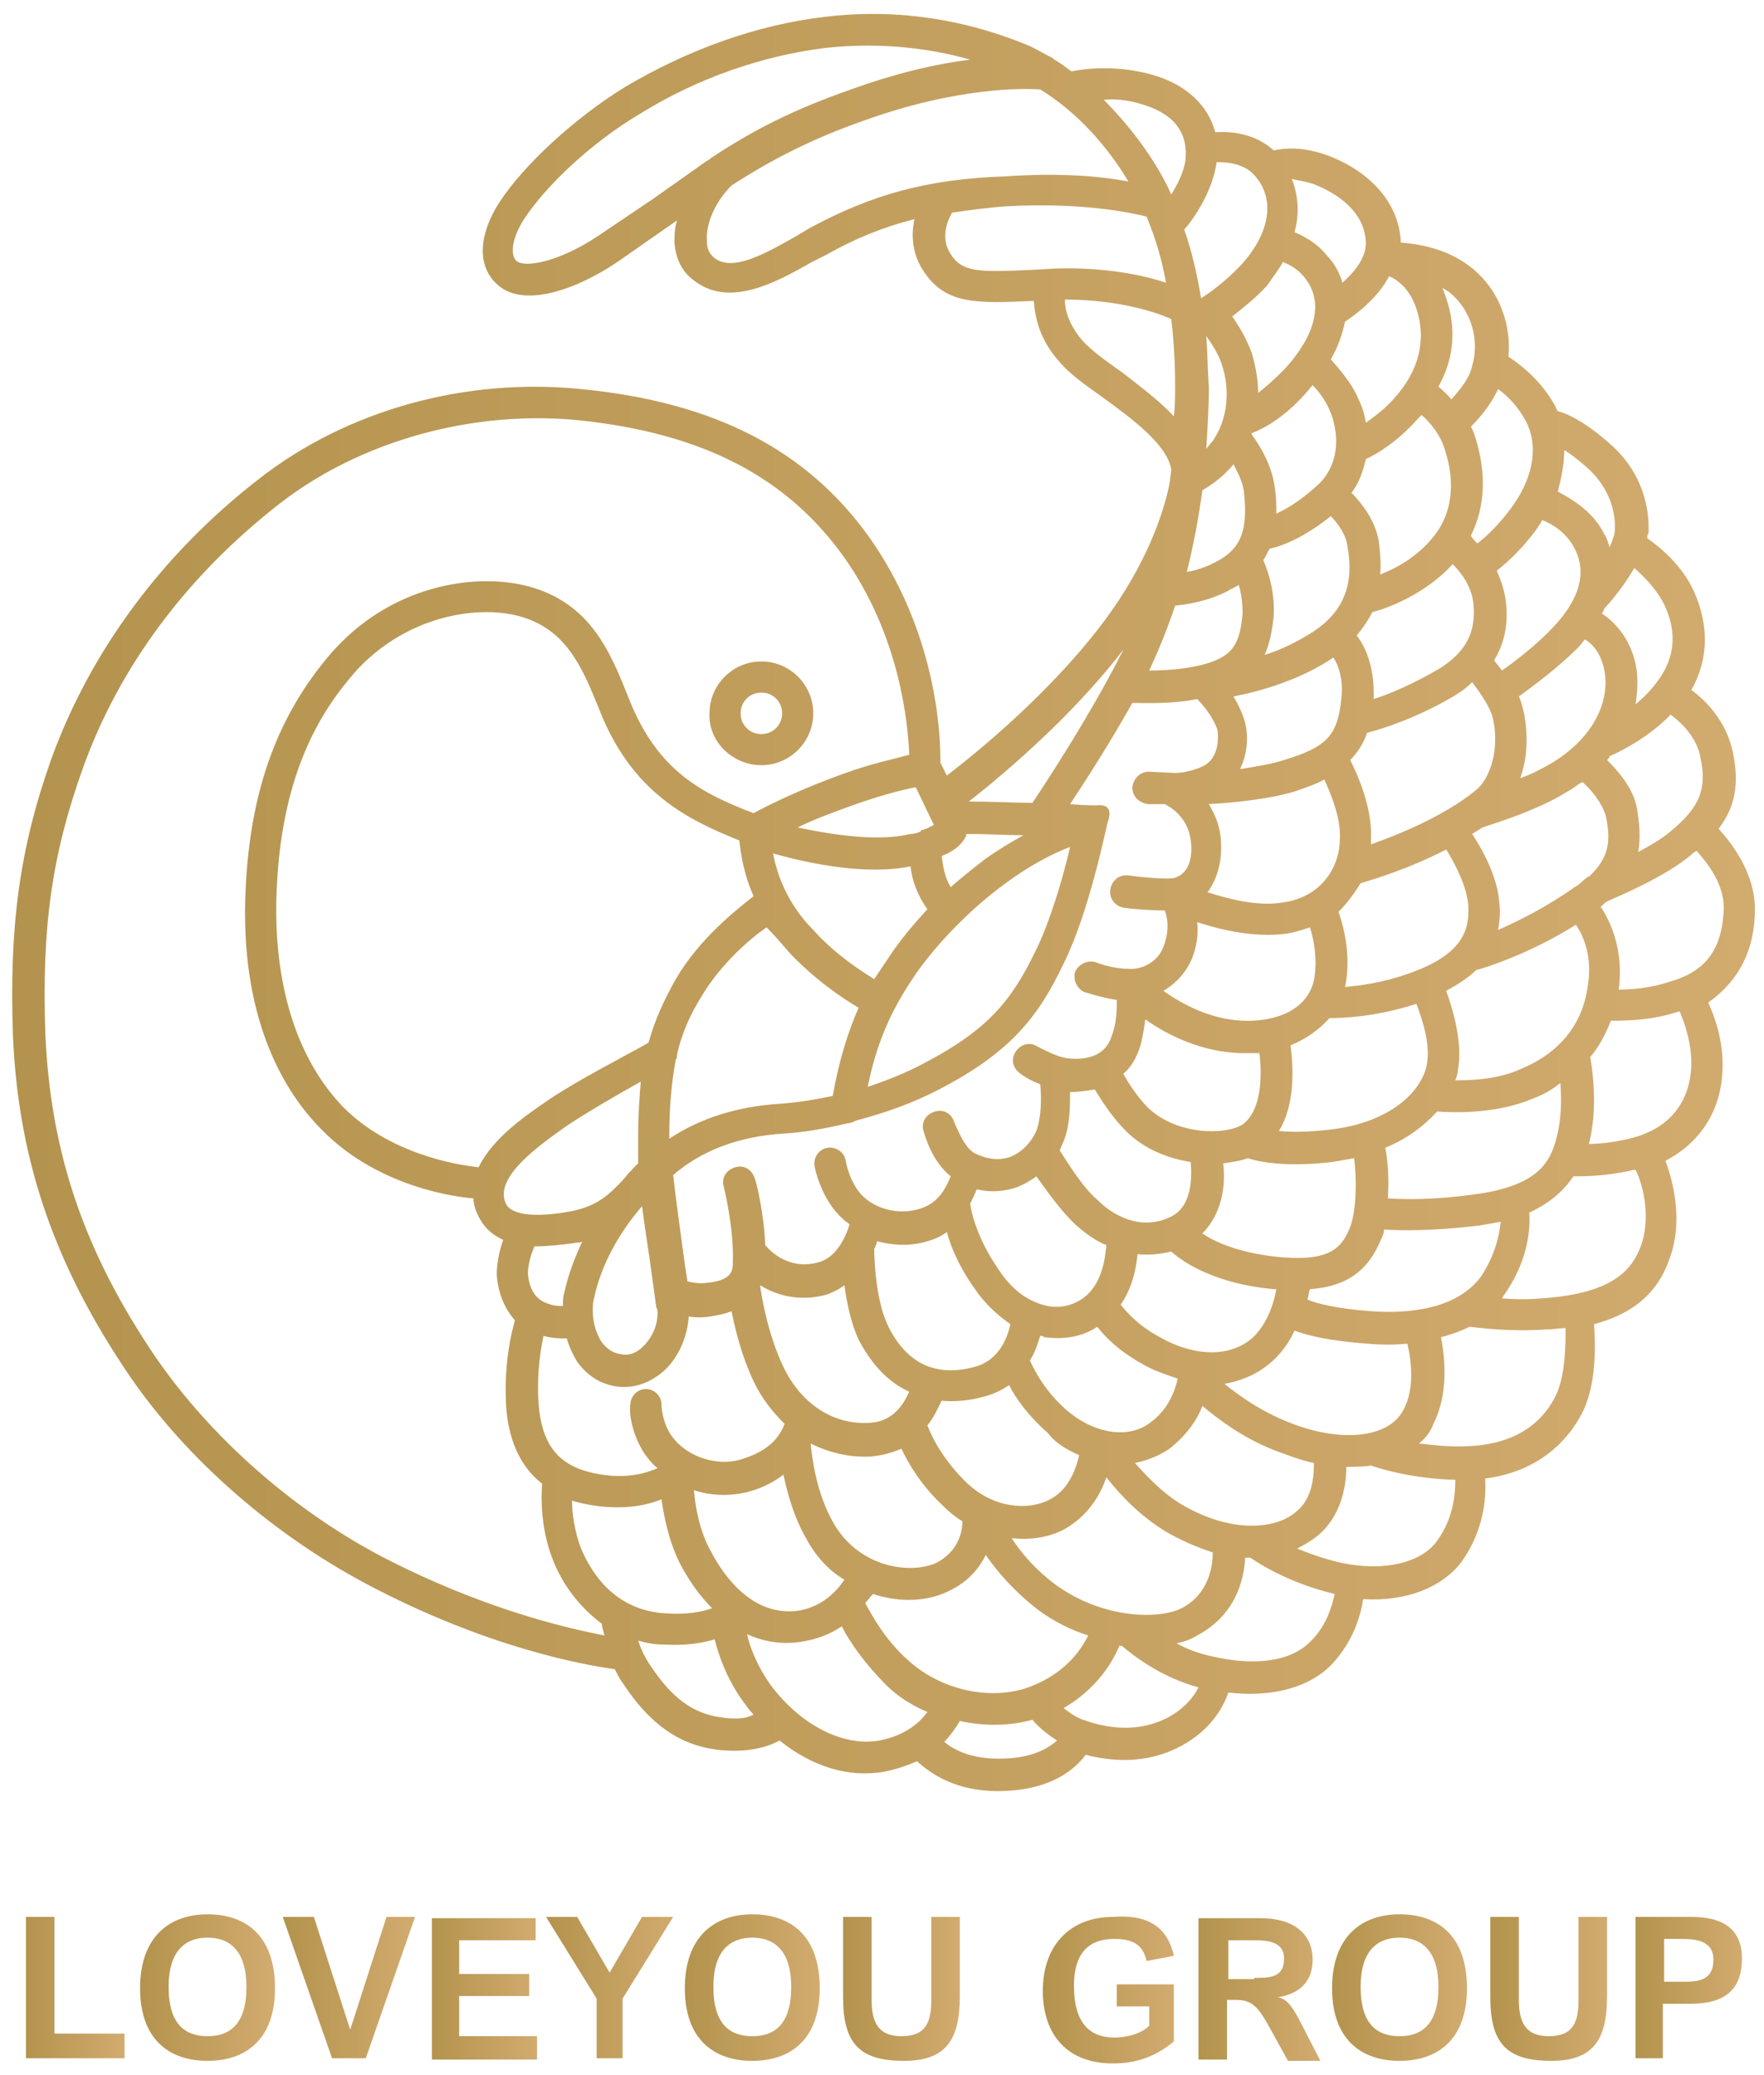 <?xml version="1.0" encoding="utf-8"?>
<!-- Generator: Adobe Illustrator 23.0.1, SVG Export Plug-In . SVG Version: 6.00 Build 0)  -->
<svg version="1.1" id="レイヤー_1" xmlns="http://www.w3.org/2000/svg" xmlns:xlink="http://www.w3.org/1999/xlink" x="0px"
	 y="0px" width="136px" height="160px" viewBox="0 0 136 160" style="enable-background:new 0 0 136 160;" xml:space="preserve">
<style type="text/css">
	.st0{fill:url(#SVGID_1_);}
	.st1{fill:url(#SVGID_2_);}
	.st2{fill:url(#SVGID_3_);}
	.st3{fill:url(#SVGID_4_);}
	.st4{fill:url(#SVGID_5_);}
	.st5{fill:url(#SVGID_6_);}
	.st6{fill:url(#SVGID_7_);}
	.st7{fill:url(#SVGID_8_);}
	.st8{fill:url(#SVGID_9_);}
	.st9{fill:url(#SVGID_10_);}
	.st10{fill:url(#SVGID_11_);}
	.st11{fill:url(#SVGID_12_);}
	.st12{fill:url(#SVGID_13_);}
</style>
<g>
	<linearGradient id="SVGID_1_" gradientUnits="userSpaceOnUse" x1="1" y1="69.562" x2="135.28" y2="69.562">
		<stop  offset="0" style="stop-color:#B3934D"/>
		<stop  offset="1" style="stop-color:#D2AB6F"/>
	</linearGradient>
	<path class="st0" d="M58.7,59c2.2,0,4-1.8,4-4c0-2.2-1.8-4-4-4c-2.2,0-4,1.8-4,4C54.6,57.2,56.5,59,58.7,59z M58.7,53.4
		c0.9,0,1.6,0.7,1.6,1.6c0,0.9-0.7,1.6-1.6,1.6c-0.9,0-1.6-0.7-1.6-1.6C57.1,54.1,57.8,53.4,58.7,53.4z M135.3,70.1
		c0-2.8-1.8-5.1-2.8-6.2c1.3-1.7,1.6-3.5,1.1-5.9c-0.5-2.4-2.1-4-3.2-4.8c1.3-2.3,1.4-4.9,0.2-7.6c-0.9-2-2.6-3.4-3.6-4.1
		c0-0.1,0-0.3,0.1-0.4c0.1-2.6-0.9-5.1-3-6.9c-1.8-1.6-3.2-2.3-4-2.5c-0.1-0.1-0.1-0.2-0.2-0.4c-1.1-2-2.7-3.2-3.6-3.8
		c0.2-2.2-0.5-5-2.9-6.9c-1.9-1.5-4.2-1.8-5.4-1.9c-0.1-2.9-2.2-5.4-5.6-6.7c-1.9-0.7-3.3-0.6-4.2-0.4c-1.4-1.3-3.3-1.5-4.5-1.4
		c-0.6-2.2-2.4-3.8-5.1-4.5c-2.7-0.7-5-0.4-6-0.2c-0.4-0.3-0.8-0.6-1.3-0.9c0,0-0.1,0-0.1-0.1c-0.6-0.3-1.1-0.6-1.7-0.9
		c-2.8-1.2-8.6-3.2-15.9-2.3c-5.2,0.6-10.5,2.5-15.4,5.4c-3.9,2.4-7.8,6-9.7,8.9c-1.6,2.5-1.7,4.8-0.3,6.2c2,2.1,6.3,0.5,9.4-1.6
		l4.3-3l0.3-0.2C52,17.6,52,18.2,52,18.7c0.1,1.3,0.6,2.3,1.6,3c2.7,2,6.2,0.1,9-1.5l1-0.5c2.3-1.3,4.5-2.2,6.9-2.8
		c-0.3,1.4-0.1,2.8,0.7,4c1.7,2.6,4.1,2.5,8.5,2.3c0.1,1.2,0.4,2.9,1.9,4.6c0.8,1,2.1,1.9,3.5,2.9c2.2,1.6,4.9,3.6,5.2,5.5
		c0,0.3-0.1,0.6-0.1,0.9c-0.3,1.7-1.4,5.6-4.5,10c-2.8,4-7.5,8.7-12.7,12.7c-0.2-0.4-0.4-0.8-0.5-1c0-0.1,0-0.2,0-0.3
		c0-2.2-0.4-9.9-5.5-17.1C62.2,34.7,55.1,31,44.8,30c-8.9-0.9-18,1.6-24.8,6.9C12.5,42.7,7,50.2,4,58.4c-2.5,7-3.3,13-3,21.5
		c0.4,9.2,3,17.1,8.4,25.3c4.4,6.8,11.3,12.9,18.8,16.9c9.4,5,17,6.3,19.2,6.6c0.2,0.4,0.4,0.8,0.7,1.2c2,3,4.2,4.6,7.1,5
		c2.4,0.3,4-0.2,4.9-0.7c2.5,2,5.3,2.9,8.1,2.4c1-0.2,1.8-0.5,2.5-0.8c1,0.9,2.9,2.3,6.2,2.3c4.1,0,6-1.7,6.8-2.8
		c2.7,0.7,5.2,0.5,7.4-0.7c2.2-1.2,3.2-2.9,3.6-4.1c3.4,0.4,6.3-0.4,8-2.2c1.6-1.7,2.2-3.7,2.4-5c3.3,0.2,6.1-0.9,7.6-2.9
		c1.7-2.4,1.9-4.9,1.8-6.4c4.7-0.6,6.8-3.6,7.6-5.3c1-2.2,0.9-5.1,0.8-6.6c3-0.8,4.9-2.4,5.8-5c1.1-2.9,0.3-6-0.3-7.6
		c2.7-1.4,4.3-3.9,4.4-7c0.1-2.2-0.6-4.1-1.1-5.2C134.1,75.6,135.3,73.2,135.3,70.1z M131.1,58.4c0.5,2.4,0,3.8-2.3,5.7
		c-0.7,0.6-1.6,1.1-2.5,1.6c0.2-1.1,0.1-2.2-0.1-3.4c-0.3-1.6-1.5-2.9-2.3-3.7c0.1-0.1,0.2-0.2,0.2-0.3c0.3-0.1,2.9-1.3,4.7-3.2
		C129.6,55.7,130.8,56.8,131.1,58.4z M49.7,112.1c0.3,0.4,0.6,0.8,1,1.1c-0.9,0.4-2.3,0.8-4.3,0.5c-3.3-0.5-4.7-2.2-4.9-5.8
		c-0.1-2.3,0.2-3.9,0.4-4.9c0.7,0.2,1.3,0.2,1.8,0.2c0.2,0.7,0.5,1.3,0.8,1.8c0.8,1.1,1.8,1.7,3,1.9c1.4,0.2,2.7-0.3,3.8-1.3
		c1.1-1.1,1.7-2.6,1.8-4.1c0.5,0.1,1.1,0.1,1.7,0c0.6-0.1,1.1-0.2,1.6-0.4c0.3,1.5,0.8,3.5,1.7,5.4c0.6,1.3,1.5,2.4,2.4,3.3
		c-0.1,0.1-0.1,0.3-0.2,0.4c0,0.1-0.1,0.1-0.1,0.2c-0.4,0.7-1.2,1.5-2.7,2c-2,0.8-4.6,0-5.8-1.8c-0.7-1.1-0.7-2.3-0.7-2.3
		c0-0.7-0.6-1.2-1.2-1.2c-0.7,0-1.2,0.6-1.2,1.2C48.5,108.7,48.6,110.4,49.7,112.1z M60.9,73.5c2,2.1,4.1,3.5,5.3,4.2
		c-0.8,1.8-1.5,4-2,6.8c-1.4,0.3-2.7,0.5-4,0.6c-3.3,0.2-6.2,1.1-8.6,2.7c0-0.1,0-0.1,0-0.2c0-2.4,0.2-4.3,0.5-5.9
		c0.1-0.1,0.1-0.3,0.1-0.4c0.4-1.8,1.1-3.2,1.9-4.5c1.5-2.5,3.7-4.4,5-5.3C59.7,72.1,60.3,72.8,60.9,73.5z M59.6,65.8
		c2.8,0.8,7.2,1.7,10.6,1c0.1,1,0.5,2.2,1.3,3.3c-1.1,1.2-2.1,2.4-2.9,3.6c-0.4,0.6-0.8,1.2-1.2,1.8c-1.1-0.7-3-1.9-4.7-3.8
		C60.7,69.7,59.9,67.4,59.6,65.8z M52.1,75.5c-0.9,1.6-1.6,3.1-2.1,4.9c-1.4,0.8-5.5,2.9-7.7,4.4c-1.6,1.1-4.3,2.9-5.4,5.2
		c-1.9-0.2-6.9-1.1-10.4-4.6c-3.5-3.6-5.3-9.1-5.2-15.8c0.2-9.9,3.5-14.8,6-17.7c3.8-4.3,9.3-5.3,12.7-4.4c3.7,1,4.9,4,6.2,7.2
		c2.5,6.4,6.8,8.5,10.8,10.1c0.1,0.9,0.3,2.5,1.1,4.3C56.7,70.2,53.9,72.4,52.1,75.5z M50.7,101.2c0,1-0.4,1.9-1.1,2.6
		c-0.4,0.4-1,0.8-1.8,0.6c-0.6-0.1-1-0.4-1.4-0.9c-0.4-0.6-0.7-1.5-0.7-2.4c0-0.3,0-0.7,0.1-1c0.5-2.4,1.8-4.9,3.7-7.1
		c0.2,1.6,0.5,3.4,0.7,4.9l0.4,2.9C50.7,101,50.7,101.1,50.7,101.2z M43.7,86.8c1.5-1,3.9-2.4,5.7-3.4c-0.1,1.3-0.2,2.6-0.2,4.1
		c0,0.7,0,1.4,0,2.2c-0.4,0.4-0.8,0.8-1.1,1.2C46.9,92.2,46,93,44,93.4c-2.7,0.5-4.6,0.3-5-0.6C38,90.7,41.9,88.1,43.7,86.8z
		 M41.2,96.1c0.9,0,2-0.1,3.4-0.3c0.1,0,0.2,0,0.3-0.1c-0.6,1.3-1.1,2.6-1.4,4c-0.1,0.3-0.1,0.7-0.1,1c-0.3,0-0.7,0-1.2-0.2
		c-0.9-0.3-1.4-1.1-1.5-2.3C40.7,97.6,40.9,96.8,41.2,96.1z M82.5,84.2c0.7,0,1.3-0.1,1.9-0.2c0.5,0.8,1.3,2.1,2.4,3.2
		c1.4,1.4,3.2,2.1,5,2.4c0.1,1.2,0.1,3.4-1.5,4.2c-2.4,1.2-4.6-0.2-5.6-1.2c-1.3-1.1-2.4-3-3-3.9c0.1-0.2,0.2-0.5,0.3-0.7
		C82.5,86.8,82.5,85.3,82.5,84.2z M92.3,71.1c1.8,0.6,4.4,1.2,6.8,0.9c0.7-0.1,1.3-0.3,1.9-0.5c0.3,1,0.6,2.5,0.3,4.1
		c-0.6,2.5-3.3,3.2-5.5,3.1c-2.5-0.1-4.7-1.3-6.1-2.3c1-0.6,1.8-1.5,2.2-2.5C92.3,72.9,92.4,71.9,92.3,71.1z M94.1,64.5
		c-0.1-1-0.5-1.8-0.9-2.5c1.9-0.1,4.8-0.4,6.7-1c0.8-0.3,1.5-0.5,2.2-0.9c0.5,1.1,1.3,3,1.2,4.6c0,2-1.3,4.5-4.5,4.9
		c-1.9,0.3-4.1-0.3-5.7-0.8C93.9,67.7,94.3,66.2,94.1,64.5z M93,25.9c0.4,0.6,0.9,1.3,1.2,2.2c0.7,2.1,0.4,4.3-0.7,5.9
		c-0.2,0.2-0.3,0.4-0.5,0.6c0.1-1.6,0.2-3.2,0.2-4.7C93.1,28.5,93.1,27.1,93,25.9z M95.1,35.8c0.3,0.6,0.7,1.3,0.8,2.1
		c0.4,3.4-0.5,4.6-2.3,5.5c-0.8,0.4-1.5,0.6-2.1,0.7c0.5-2,0.9-4.1,1.2-6.3C93.2,37.5,94.2,36.9,95.1,35.8z M104.6,49
		c0.5-0.6,0.9-1.2,1.2-1.8c1.2-0.3,4.1-1.4,6.2-3.7c0.7,0.7,1.5,1.8,1.6,3.1c0.2,2.2-0.6,3.7-2.7,5c-1.9,1.1-3.7,1.9-5,2.3
		C106,51.5,105.3,49.9,104.6,49z M105.4,56.5c1.2-0.3,4-1.2,6.8-2.9c0.5-0.3,0.9-0.6,1.3-1c0.6,0.8,1.4,1.9,1.6,2.8
		c0.5,2.2-0.1,4.6-1.4,5.6c-2.5,2-6,3.4-8,4.1c0-0.2,0-0.3,0-0.5c0.1-2.3-1-4.8-1.6-6C104.6,58.1,105.1,57.4,105.4,56.5z
		 M104.9,68.1c1-0.3,3.7-1.1,6.6-2.6c0.7,1.1,1.6,2.9,1.7,4.3c0.1,1.8-0.3,3.8-4.7,5.3c-2,0.7-3.7,0.9-4.8,1
		c0.5-2.4-0.1-4.6-0.5-5.8C103.9,69.6,104.4,68.9,104.9,68.1z M82.2,108.7c-1.8-1.6-2.5-3.2-2.8-3.8c0.4-0.6,0.6-1.3,0.8-1.9
		c0.1,0,0.2,0,0.3,0.1c1.5,0.2,2.9,0,4.1-0.8c0.7,0.9,1.9,2.1,4.1,3.2c0.4,0.2,1.2,0.5,2.1,0.8c-0.2,0.9-0.7,2.3-2,3.3
		C87.1,111,84.4,110.6,82.2,108.7z M83.2,112.2c-0.2,0.9-0.7,2.4-1.9,3.2c-1.6,1.1-4.6,1.1-6.9-1.2c-1.8-1.8-2.6-3.5-2.9-4.3
		c0.5-0.6,0.8-1.3,1.1-1.9c1,0.1,2.1,0,3.2-0.3c0.8-0.2,1.4-0.5,2-0.9c0.5,1,1.5,2.4,3,3.7C81.4,111.3,82.3,111.8,83.2,112.2z
		 M89.8,103.3c-2-1-2.9-2.1-3.4-2.7c0.9-1.3,1.2-2.8,1.3-3.9c0.9,0.1,1.7,0,2.6-0.2c1,0.9,3.5,2.5,7.9,2.9c0.1,0,0.2,0,0.2,0
		c-0.2,1.2-0.8,2.9-2,3.9C93.9,105.2,90.7,103.8,89.8,103.3z M92.7,95.1c1.6-1.6,1.8-3.9,1.6-5.4c0.7-0.1,1.4-0.2,1.9-0.4
		c0.9,0.3,2.9,0.7,6.5,0.3c0.6-0.1,1.1-0.2,1.7-0.3c0.2,1.6,0.2,3.9-0.3,5.3c-0.7,1.8-1.8,2.7-5.7,2.3
		C95.6,96.6,93.7,95.8,92.7,95.1z M102.5,87.1c-1.7,0.2-3,0.2-3.9,0.1c1.3-2.1,1.1-5,0.9-6.6c1.2-0.5,2.2-1.2,3-2.1
		c1.1,0,3.6-0.1,6.7-1.1c0.5,1.3,1.1,3.2,0.8,4.7C109.6,84.2,107.1,86.6,102.5,87.1z M101.4,48.6c-1.2,0.8-2.6,1.5-3.9,1.9
		c0.4-0.9,0.6-2,0.7-3c0.1-1.8-0.4-3.4-0.8-4.3c0.2-0.3,0.3-0.6,0.5-0.9c1-0.2,2.7-0.9,4.7-2.5c0.5,0.5,1.2,1.4,1.3,2.4
		C104.4,45,103.6,47.1,101.4,48.6z M101.7,37.3c-1.3,1.2-2.4,1.9-3.3,2.3c0-0.6,0-1.2-0.1-1.9c-0.2-1.8-1.2-3.4-1.8-4.2
		c0,0,0-0.1,0-0.1c0.8-0.3,2.4-1.1,4.1-3c0.2-0.2,0.4-0.5,0.6-0.7c0.5,0.5,1,1.2,1.3,1.9C103.2,33.2,103.4,35.6,101.7,37.3z
		 M102.8,50.7c0.4,0.6,0.8,1.7,0.6,3.3c-0.3,2.7-1.1,3.6-4.4,4.6c-0.9,0.3-2.1,0.5-3.4,0.7c0.6-1.2,0.7-2.7,0.3-3.9
		c-0.2-0.6-0.5-1.2-0.8-1.7C97.2,53.3,100.3,52.4,102.8,50.7z M95.6,81.2c0.5,0,1,0,1.5,0c0.2,1.7,0.2,4.4-1.3,5.5
		c-1.2,0.8-5,0.9-7.3-1.3c-0.8-0.8-1.5-1.9-1.9-2.6c0.6-0.5,1-1.2,1.3-2.1c0.2-0.7,0.3-1.4,0.4-2.1C90,79.8,92.6,81.1,95.6,81.2z
		 M83,94.5c0.7,0.6,1.5,1.2,2.3,1.5c-0.1,1-0.3,3-1.8,4.1c-0.7,0.5-1.7,0.8-2.7,0.6c-1-0.2-2.5-0.8-3.8-2.8
		c-1.6-2.3-2.1-4.3-2.2-5.1c0.2-0.4,0.4-0.8,0.5-1.1c1.3,0.3,2.4,0.1,3.2-0.2c0.5-0.2,1-0.5,1.4-0.8C80.7,91.8,81.8,93.4,83,94.5z
		 M75.1,99.3c0.8,1.2,1.8,2.1,2.8,2.8c-0.2,0.9-0.8,2.8-2.8,3.3c-3,0.8-5.2-0.3-6.6-3.1c-1-2-1.1-5.3-1.1-6c0.1-0.2,0.2-0.4,0.2-0.6
		c1.5,0.4,3,0.4,4.5-0.2c0.3-0.1,0.6-0.3,0.9-0.5C73.3,96.1,73.9,97.6,75.1,99.3z M70.1,107.3c-0.4,0.9-1.2,2.3-3,2.4
		c-2.8,0.2-5.3-1.4-6.7-4.3c-1.2-2.5-1.7-5.5-1.8-6.3c1.3,0.8,3.1,1.3,5.2,0.7c0.5-0.2,0.9-0.4,1.3-0.7c0.2,1.4,0.5,2.9,1.1,4.2
		C67.2,105.2,68.5,106.6,70.1,107.3z M58.4,114.8c0.8-0.3,1.5-0.7,2-1.1c0.3,1.4,0.8,3.3,1.8,5c0.7,1.3,1.7,2.4,2.9,3.1
		c-0.6,0.9-1.7,2.1-3.6,2.4c-3.3,0.4-5.5-2.3-6.7-4.6c-0.9-1.6-1.2-3.5-1.3-4.7C55,115.4,56.8,115.4,58.4,114.8z M64.3,117.5
		c-1.4-2.4-1.7-5.2-1.8-6.2c0,0,0,0,0,0c1.4,0.7,3,1.1,4.7,1c0.9-0.1,1.6-0.3,2.3-0.6c0.5,1.1,1.5,2.8,3.2,4.4
		c0.5,0.5,1,0.9,1.5,1.2c0,0.8-0.3,2.3-2,3.2C70.2,121.4,66.3,120.9,64.3,117.5z M67.3,122.9c2.1,0.7,4.3,0.6,6-0.3
		c1.4-0.7,2.2-1.7,2.7-2.7c0.9,1.3,2.2,2.8,4,4.2c1.2,0.9,2.6,1.6,3.9,2c-0.6,1.2-1.9,3.1-4.9,4.1c-3,0.9-6.6,0-9-2.2
		c-1.8-1.6-2.8-3.5-3.3-4.4C67,123.3,67.1,123.1,67.3,122.9z M81.4,122.2c-1.6-1.2-2.7-2.5-3.4-3.6c1.8,0.2,3.5-0.2,4.7-1.1
		c1.4-1,2.2-2.4,2.6-3.6c1,1.3,2.6,3,4.6,4.2c1.2,0.7,2.4,1.2,3.6,1.6c0,1.1-0.3,3.2-2.4,4.3C89.3,124.9,85,124.8,81.4,122.2z
		 M91.1,116c-1.5-0.9-2.7-2.2-3.6-3.2c1-0.2,2-0.6,2.8-1.2c1.2-1,2-2.1,2.4-3.2c1.2,1,3,2.4,5.5,3.4c1.1,0.4,2.1,0.8,3.1,1
		c0,1-0.1,2.7-1.3,3.7C98.5,117.9,95,118.3,91.1,116z M99.2,109.6c-2.2-0.9-3.8-2.1-4.8-2.9c1.1-0.2,2.3-0.6,3.4-1.5
		c0.9-0.7,1.6-1.7,2-2.6c1.1,0.4,2.8,0.8,5.6,1c1.1,0.1,2.1,0.1,3.1,0c0.3,1.2,0.6,3.5-0.3,5.1C107.1,110.9,103.3,111.3,99.2,109.6z
		 M105.7,101.1c-2.7-0.2-4.2-0.6-4.9-0.9c0.1-0.3,0.1-0.6,0.2-0.8c2.8-0.2,4.5-1.4,5.5-3.9c0.1-0.2,0.2-0.4,0.2-0.7
		c1.4,0.1,4,0.1,7.3-0.3c0.6-0.1,1.2-0.2,1.7-0.3c-0.1,1-0.4,2.5-1.5,4.2C112.3,101,108.5,101.3,105.7,101.1z M113.6,92.1
		c-2.8,0.4-5.2,0.4-6.6,0.3c0.1-1.5,0-3-0.2-3.9c1.7-0.7,3-1.7,4-2.8c1.3,0.1,4.6,0.2,7.4-1c0.8-0.3,1.5-0.7,2.1-1.2
		c0.1,1.3,0.1,3-0.4,4.6C119.4,89.8,118.3,91.5,113.6,92.1z M117.3,82.4c-1.7,0.8-3.7,0.9-5.1,0.9c0.1-0.3,0.2-0.5,0.2-0.8
		c0.4-2.1-0.4-4.7-0.9-6.1c0.9-0.5,1.7-1,2.3-1.6c0.8-0.2,4.2-1.3,7.7-3.5c0.6,0.9,1.3,2.5,0.9,4.8C122,79,120.2,81.2,117.3,82.4z
		 M122.3,67.7c-0.3,0.2-0.5,0.5-0.9,0.7c-2.1,1.5-4.3,2.6-5.9,3.3c0.1-0.6,0.2-1.3,0.1-2c-0.1-2-1.3-4.2-2.1-5.4
		c0.3-0.2,0.5-0.3,0.8-0.5c0.2-0.1,4.1-1.2,6.6-2.8c0.4-0.2,0.7-0.5,1.1-0.7c0.7,0.6,1.5,1.6,1.8,2.6c0.4,1.9,0.3,3.2-1.3,4.7
		C122.4,67.6,122.4,67.6,122.3,67.7z M117.5,55c-0.1-0.4-0.2-0.9-0.4-1.3c1.1-0.8,3-2.2,4.6-3.8c0.2-0.2,0.3-0.4,0.5-0.6
		c0.5,0.3,1.1,0.9,1.4,2c0.6,2.1-0.2,5.2-3.9,7.5c-0.7,0.4-1.6,0.9-2.5,1.2C117.8,58.4,117.8,56.6,117.5,55z M128.3,46.6
		c1.1,2.3,0.8,4.4-0.8,6.3c-0.4,0.5-0.9,1-1.4,1.4c0.2-1.3,0.2-2.5-0.1-3.5c-0.5-1.8-1.6-2.9-2.5-3.5c0.1-0.1,0.1-0.2,0.2-0.4
		c0.4-0.4,1.5-1.7,2.3-3.1C126.7,44.4,127.7,45.4,128.3,46.6z M120.6,34.7c0.5,0.3,1,0.7,1.7,1.3c1.5,1.3,2.3,3.1,2.2,4.9
		c0,0.3-0.2,0.8-0.4,1.3c-0.1-0.3-0.2-0.7-0.4-1c-0.9-1.8-2.5-2.7-3.6-3.3C120.4,36.8,120.6,35.7,120.6,34.7z M118.9,40.1
		c0.8,0.3,1.9,1,2.5,2.2c1.2,2.3-0.2,4.5-1.6,6c-1.3,1.4-3,2.7-4,3.4c-0.2-0.3-0.5-0.6-0.6-0.8c0.8-1.3,1.1-2.8,0.9-4.5
		c-0.1-0.9-0.4-1.7-0.7-2.4c0.9-0.7,2.3-2,3.4-3.7C118.8,40.2,118.9,40.2,118.9,40.1z M115.5,30c0.7,0.5,1.5,1.3,2.1,2.4
		c1,1.8,0.7,4.2-0.9,6.5c-0.9,1.3-2,2.4-2.8,3c-0.2-0.2-0.4-0.4-0.5-0.6c1.1-2.2,1.2-4.7,0.4-7.4c-0.1-0.3-0.2-0.7-0.4-1
		C114,32.3,114.9,31.3,115.5,30z M111.5,23c-0.1-0.3-0.2-0.6-0.3-0.8c0.2,0.1,0.3,0.2,0.5,0.3c2,1.6,2.3,4.1,1.8,5.7
		c-0.2,1-1,1.9-1.6,2.6c-0.3-0.4-0.7-0.7-1-1C112.1,27.7,112.3,25.3,111.5,23z M111.4,34.7c0.6,1.8,0.9,4.5-0.9,6.7
		c-1.2,1.5-2.8,2.4-4.1,2.9c0.1-0.8,0-1.7-0.1-2.6c-0.3-1.6-1.3-2.9-2.1-3.7c0.6-0.8,0.9-1.7,1.1-2.6c0.9-0.4,2.5-1.4,4-3.1
		c0.1-0.1,0.2-0.2,0.3-0.3C110.3,32.6,111.1,33.6,111.4,34.7z M107.1,21.3c0.7,0.3,1.6,1,2.1,2.5c0.8,2.4,0.2,4.8-1.7,6.9
		c-0.7,0.8-1.5,1.4-2.2,1.9c-0.1-0.7-0.3-1.3-0.6-1.9c-0.5-1.2-1.5-2.3-2.1-3c0.6-1,0.9-2,1.1-2.9C104.6,24.2,106.2,23,107.1,21.3z
		 M101.3,14.2c2.5,1,4,2.6,4,4.6c0,1.1-0.9,2.2-1.8,3c-0.2-0.7-0.6-1.5-1.2-2.1c-0.8-1-1.8-1.5-2.5-1.8c0.4-1.4,0.3-2.8-0.2-4.1
		C100.1,13.9,100.7,14,101.3,14.2z M98.9,20.2c0.5,0.2,1.1,0.5,1.6,1.1c2.3,2.7-0.4,6.1-1.7,7.4c-0.7,0.7-1.3,1.2-1.8,1.6
		c0-1-0.2-2.1-0.5-3.1c-0.4-1.1-1-2.1-1.5-2.8c0.9-0.7,2-1.6,2.7-2.4C98.1,21.4,98.6,20.8,98.9,20.2z M93.8,12.5
		c0.8,0,1.9,0.1,2.7,0.8c1.8,1.7,1.6,4.4-0.7,7c-0.8,0.9-2.1,2-3.2,2.7c-0.3-1.8-0.7-3.6-1.3-5.3C92.1,16.8,93.5,14.7,93.8,12.5z
		 M87.9,8c2.5,0.7,3.7,2.1,3.5,4.3c-0.1,0.9-0.6,1.9-1.1,2.7c-1-2.3-2.9-5-5.2-7.3C85.9,7.6,86.9,7.7,87.9,8z M50.4,15.3l-4.3,2.9
		c-3,2-5.7,2.5-6.3,1.9c-0.5-0.5-0.3-1.8,0.6-3.2c1.7-2.6,5.2-5.9,8.9-8.1c4.5-2.8,9.5-4.5,14.3-5.1c4.5-0.5,8.4,0.1,11.2,0.9
		c-2.5,0.3-5.6,1-9.2,2.3c-4.3,1.5-7.5,3.1-10.8,5.3c0,0-0.1,0.1-0.1,0.1c-0.1,0-0.1,0.1-0.2,0.1L50.4,15.3z M62.4,17.6l-1,0.6
		c-2.3,1.3-4.9,2.8-6.3,1.7c-0.4-0.3-0.6-0.7-0.6-1.3c-0.1-1.3,0.6-3,1.9-4.3c3.1-2,6.2-3.6,10.2-5c7.2-2.6,12.4-2.5,13.6-2.4
		c2.8,1.7,5.2,4.4,6.8,7.1c-2-0.4-5.2-0.7-9.5-0.4C71.5,13.8,67.2,15,62.4,17.6z M81.5,20.7l-1.8,0.1c-4.3,0.2-5.5,0.2-6.4-1.2
		c-0.8-1.2-0.3-2.5,0.1-3.2c1.3-0.2,2.8-0.4,4.3-0.5c5.8-0.3,9.5,0.5,10.7,0.8c0.7,1.7,1.2,3.4,1.5,5.1
		C88.1,21.2,85.2,20.6,81.5,20.7z M86.5,28.7c-1.3-0.9-2.5-1.8-3.1-2.5c-1-1.2-1.3-2.3-1.3-3.1c4.2,0,7.1,1,8.2,1.5
		c0.2,1.7,0.3,3.4,0.3,5.2c0,0.7,0,1.5-0.1,2.3C89.4,30.9,87.9,29.8,86.5,28.7z M90.6,46.7c0.9-0.1,2.4-0.3,4-1.1
		c0.3-0.2,0.6-0.3,0.9-0.5c0.2,0.6,0.3,1.4,0.3,2.2c-0.2,2.4-0.8,3.3-2.9,3.9c-1.4,0.4-3.1,0.5-4.3,0.5C89.3,50.2,90,48.5,90.6,46.7
		z M84.5,62.1c0,0-0.9,0-2-0.1c1.2-1.8,3-4.6,4.8-7.8c1.1,0,3,0.1,5-0.3c0.4,0.4,1.1,1.2,1.5,2.2c0.1,0.2,0.1,0.5,0.1,0.8
		c0,0.8-0.3,1.8-1.2,2.2c-1.1,0.5-2,0.5-2.1,0.5c-0.1,0-2-0.1-2-0.1c-0.7,0-1.2,0.5-1.3,1.2c0,0.7,0.5,1.2,1.2,1.3l1.3,0
		c0.4,0.2,1.8,1,2,2.8c0.1,0.6,0.2,2.5-1.3,2.9c-0.4,0.1-2,0-3.5-0.2c-0.7-0.1-1.3,0.4-1.4,1.1c-0.1,0.7,0.4,1.3,1.1,1.4
		c0.7,0.1,2,0.2,3.1,0.2c0.2,0.5,0.4,1.5-0.1,2.8c-0.4,1.1-1.6,1.8-2.7,1.7c-1.3,0-2.5-0.5-2.5-0.5c-0.6-0.2-1.3,0.1-1.6,0.7
		c-0.2,0.6,0.1,1.3,0.7,1.6c0.1,0,1.2,0.4,2.5,0.6c0,0.8,0,1.8-0.4,2.8c-0.4,1.3-1.6,1.9-3.4,1.7c-0.8-0.1-1.9-0.7-2.3-0.9
		c-0.6-0.4-1.3-0.2-1.7,0.4c-0.4,0.6-0.2,1.3,0.4,1.7c0.1,0.1,0.7,0.5,1.5,0.8c0.1,1,0.1,2.5-0.3,3.6c-0.3,0.7-1,1.6-2,2
		c-0.9,0.3-1.8,0.2-2.8-0.3c-0.8-0.5-1.3-1.9-1.5-2.3c-0.2-0.7-0.8-1.1-1.5-0.9c-0.7,0.2-1.1,0.8-0.9,1.5c0.1,0.3,0.6,2.3,2.1,3.5
		c-0.3,0.7-0.8,1.9-2.1,2.4c-1.5,0.6-3.4,0.3-4.6-0.8c-1.1-1-1.4-2.8-1.4-2.8c-0.1-0.7-0.8-1.1-1.4-1c-0.7,0.1-1.1,0.8-1,1.4
		c0,0.1,0.5,2.6,2.2,4.1c0.2,0.2,0.4,0.3,0.5,0.4c-0.3,1-1,2.5-2.3,2.9c-2.3,0.7-3.8-0.8-4.2-1.3c-0.1-2.5-0.7-4.9-0.8-5.1
		c-0.2-0.7-0.8-1.1-1.5-0.9c-0.7,0.2-1.1,0.8-0.9,1.5c0,0,0.8,3.2,0.7,5.8c0,0.6,0,1.4-1.9,1.6c-0.6,0.1-1.2,0-1.6-0.1
		c-0.1-0.7-0.2-1.3-0.2-1.3c-0.3-2.2-0.7-5.1-0.9-6.9c2.2-1.9,5.1-3,8.6-3.2c1.6-0.1,3.2-0.4,4.9-0.8c0.2,0,0.4-0.1,0.6-0.2
		c2.3-0.6,4.5-1.4,6.4-2.4c5.6-2.9,7.7-5.7,9.6-9.7c2-4,3.3-10.6,3.4-10.9C85.8,62.3,85.3,62,84.5,62.1z M86.6,50.1
		c-0.1,0.3-0.3,0.5-0.4,0.8c-2.5,4.8-5.6,9.5-6.6,11c-1.4,0-3.1-0.1-4.9-0.1C79.4,58.1,83.7,53.9,86.6,50.1z M74.4,64.6
		c0.1-0.1,0.1-0.2,0.1-0.3c1.6,0,3.1,0.1,4.4,0.1C78,64.9,77,65.5,76,66.2c-0.9,0.7-1.8,1.4-2.7,2.2c-0.5-0.8-0.6-1.7-0.7-2.4
		C73.4,65.7,74.1,65.2,74.4,64.6z M77.4,68.2c2-1.5,3.8-2.4,5.1-2.9c-0.5,2.2-1.5,5.7-2.7,8.1c-1.8,3.7-3.6,6-8.6,8.6
		c-1.3,0.7-2.8,1.3-4.3,1.8c0.8-4,2.2-6.5,3.7-8.7C72.2,72.8,74.8,70.1,77.4,68.2z M72,63.6c-0.2,0.1-0.5,0.3-0.9,0.4
		c-0.1,0-0.1,0-0.1,0.1c-0.2,0.1-0.5,0.2-0.8,0.2c-2.4,0.6-5.9,0.1-8.7-0.5c1.2-0.6,2.8-1.2,4.5-1.8c1.7-0.6,3.5-1.1,4.6-1.3
		C71,61.5,71.6,62.8,72,63.6z M29.4,120c-7.2-3.8-13.7-9.7-17.9-16.1c-5.2-7.9-7.6-15.3-8-24.1C3.2,71.5,4,65.9,6.4,59.2
		c2.8-7.8,8-14.8,15.2-20.4c6.2-4.8,14.8-7.2,23-6.4c9.6,1,16.1,4.4,20.5,10.6c4.3,6.1,4.9,12.8,5,15.2c-1.1,0.3-3,0.7-4.9,1.4
		c-3.4,1.2-6,2.5-7.1,3.1c-3.9-1.5-7.4-3.2-9.6-8.8c-1.4-3.5-2.9-7.4-7.8-8.7c-4.2-1.1-10.7,0-15.2,5.2c-4.3,5-6.4,11.1-6.6,19.2
		c-0.2,9.3,3.1,14.7,5.9,17.5c3.9,4,9.3,5.1,11.7,5.3c0,0.5,0.2,1,0.4,1.4c0.3,0.6,0.8,1.3,1.9,1.8c-0.3,0.8-0.5,1.8-0.5,2.7
		c0.1,1.4,0.6,2.6,1.4,3.5c-0.3,1.1-0.8,3.1-0.7,6.2c0.1,2.9,1.1,5.1,2.8,6.4c-0.1,1.1-0.1,3.5,0.8,5.8c0.8,2.1,2.2,3.8,3.8,5
		c0,0.2,0.1,0.5,0.2,0.9C43.5,125.5,37.1,124,29.4,120z M44.8,119.4c-0.5-1.3-0.7-2.7-0.7-3.7c0.6,0.2,1.2,0.3,1.8,0.4
		c2.2,0.3,3.9,0,5.1-0.5c0.2,1.4,0.6,3.4,1.5,5.1c0.7,1.3,1.5,2.4,2.4,3.3c-0.8,0.3-2,0.5-3.5,0.4C47.1,124.2,45.4,120.8,44.8,119.4
		z M55.5,132.4c-2.1-0.3-3.7-1.5-5.3-3.9c-0.5-0.7-0.8-1.4-1-2c0.7,0.2,1.3,0.3,2,0.3c1.6,0.1,2.9-0.1,3.9-0.4
		c0.3,1.2,0.9,3,2.2,4.8c0.3,0.4,0.5,0.7,0.8,1C57.6,132.5,56.7,132.6,55.5,132.4z M67.8,134.2c-2.8,0.5-6.1-1.2-8.4-4.3
		c-1-1.4-1.6-2.9-1.8-3.9c1.3,0.6,2.7,0.8,4.1,0.6c1.3-0.2,2.3-0.6,3.2-1.2c0.6,1.2,1.8,2.9,3.4,4.5c0.9,0.9,2,1.6,3.2,2.1
		C71,132.7,69.9,133.8,67.8,134.2z M77,135.6c-2.2,0-3.5-0.7-4.2-1.3c0.5-0.5,0.9-1.1,1.2-1.6c1.9,0.4,3.8,0.4,5.6-0.1
		c0.4,0.5,1.1,1.1,1.9,1.6C80.7,134.9,79.4,135.6,77,135.6z M90.1,132.4c-1.9,1-4.1,1.1-6.6,0.2c-0.6-0.2-1.1-0.6-1.5-0.9
		c2.6-1.5,3.8-3.6,4.3-4.8c0.1,0,0.1,0,0.2,0c0.7,0.6,2.9,2.4,5.9,3.2C92.1,130.7,91.5,131.6,90.1,132.4z M101.1,126.5
		c-1.5,1.6-4.3,2-7.7,1.2c-1-0.2-2-0.6-2.7-1c0.6-0.1,1.1-0.3,1.6-0.6c3-1.6,3.6-4.3,3.7-6c0.1,0,0.3,0,0.4,0c0.7,0.5,3.1,2,6.5,2.8
		C102.7,123.8,102.3,125.3,101.1,126.5z M110.8,118.8c-1.2,1.7-4.1,2.4-7.4,1.7c-1.3-0.3-2.4-0.7-3.4-1.1c0.6-0.3,1.1-0.6,1.6-1
		c1.8-1.5,2.2-3.8,2.2-5.3c0.6,0,1.3,0,1.9-0.1c0.6,0.2,3,1,6.5,1.1C112.2,115.1,112.1,117,110.8,118.8z M120,107.5
		c-0.8,1.7-2.6,3.8-6.7,4c-1.5,0.1-2.9-0.1-3.9-0.2c0.5-0.4,0.9-0.9,1.1-1.5c1.2-2.3,0.9-5.1,0.6-6.7c0.8-0.2,1.6-0.5,2.2-0.8
		c0.9,0.1,3.2,0.4,6,0.2c0.5,0,0.9-0.1,1.4-0.1C120.7,103.7,120.7,105.9,120,107.5z M126.5,96.1c-0.7,1.8-2.1,3.6-7.5,4
		c-1.2,0.1-2.3,0.1-3.2,0c0.1-0.1,0.1-0.2,0.2-0.3c1.8-2.6,2-5,1.9-6.3c1.5-0.7,2.6-1.6,3.4-2.8c0.9,0,2.5,0,4.7-0.5
		c0,0,0.1,0,0.1,0C126.7,91.4,127.3,93.9,126.5,96.1z M125.6,87.8c-1.3,0.3-2.3,0.4-3.1,0.4c0.7-2.7,0.3-5.6,0.1-6.7
		c0.7-0.8,1.2-1.8,1.6-2.8c1.1,0,3.1,0,5.2-0.7c0,0,0.1,0,0.1,0c0.4,0.9,0.9,2.4,0.9,4.1C130.3,85.1,128.6,87.1,125.6,87.8z
		 M128.7,75.7c-1.5,0.5-2.9,0.6-3.9,0.6c0.4-3-0.6-5.2-1.4-6.4c0.2-0.1,0.3-0.3,0.5-0.4c0.9-0.4,4.5-1.9,6.5-3.6
		c0.1-0.1,0.2-0.2,0.4-0.3c0.8,0.9,2.1,2.5,2.1,4.4C132.8,73.1,131.6,74.9,128.7,75.7z"/>
	<g>
		<linearGradient id="SVGID_2_" gradientUnits="userSpaceOnUse" x1="2.014" y1="153.264" x2="9.566" y2="153.264">
			<stop  offset="0" style="stop-color:#B3934D"/>
			<stop  offset="1" style="stop-color:#D2AB6F"/>
		</linearGradient>
		<path class="st1" d="M4.2,156.8h5.4v1.9H2v-10.9h2.2V156.8z"/>
		<linearGradient id="SVGID_3_" gradientUnits="userSpaceOnUse" x1="10.771" y1="153.272" x2="21.145" y2="153.272">
			<stop  offset="0" style="stop-color:#B3934D"/>
			<stop  offset="1" style="stop-color:#D2AB6F"/>
		</linearGradient>
		<path class="st2" d="M16,147.6c2.9,0,5.2,1.6,5.2,5.7c0,4-2.3,5.6-5.2,5.6c-2.9,0-5.2-1.6-5.2-5.6C10.8,149.3,13.1,147.6,16,147.6
			z M16,157c1.7,0,3-0.9,3-3.8c0-2.8-1.3-3.8-3-3.8c-1.7,0-3,1-3,3.8C13,156.1,14.3,157,16,157z"/>
		<linearGradient id="SVGID_4_" gradientUnits="userSpaceOnUse" x1="21.877" y1="153.264" x2="32.006" y2="153.264">
			<stop  offset="0" style="stop-color:#B3934D"/>
			<stop  offset="1" style="stop-color:#D2AB6F"/>
		</linearGradient>
		<path class="st3" d="M24.2,147.8l2.8,8.7l2.8-8.7H32l-3.8,10.9h-2.6l-3.8-10.9H24.2z"/>
		<linearGradient id="SVGID_5_" gradientUnits="userSpaceOnUse" x1="33.273" y1="153.264" x2="41.419" y2="153.264">
			<stop  offset="0" style="stop-color:#B3934D"/>
			<stop  offset="1" style="stop-color:#D2AB6F"/>
		</linearGradient>
		<path class="st4" d="M41.2,149.6h-5.8v2.6h5.4v1.7h-5.4v3.1h6v1.8h-8.1v-10.9h8V149.6z"/>
		<linearGradient id="SVGID_6_" gradientUnits="userSpaceOnUse" x1="42.151" y1="153.264" x2="52.083" y2="153.264">
			<stop  offset="0" style="stop-color:#B3934D"/>
			<stop  offset="1" style="stop-color:#D2AB6F"/>
		</linearGradient>
		<path class="st5" d="M46,154.1l-3.9-6.3h2.4l2.5,4.3l2.5-4.3h2.4l-3.9,6.3v4.6H46V154.1z"/>
		<linearGradient id="SVGID_7_" gradientUnits="userSpaceOnUse" x1="52.8" y1="153.272" x2="63.173" y2="153.272">
			<stop  offset="0" style="stop-color:#B3934D"/>
			<stop  offset="1" style="stop-color:#D2AB6F"/>
		</linearGradient>
		<path class="st6" d="M58,147.6c2.9,0,5.2,1.6,5.2,5.7c0,4-2.3,5.6-5.2,5.6s-5.2-1.6-5.2-5.6C52.8,149.3,55.1,147.6,58,147.6z
			 M58,157c1.7,0,3-0.9,3-3.8c0-2.8-1.3-3.8-3-3.8c-1.7,0-3,1-3,3.8C55,156.1,56.3,157,58,157z"/>
		<linearGradient id="SVGID_8_" gradientUnits="userSpaceOnUse" x1="65.004" y1="153.356" x2="73.99" y2="153.356">
			<stop  offset="0" style="stop-color:#B3934D"/>
			<stop  offset="1" style="stop-color:#D2AB6F"/>
		</linearGradient>
		<path class="st7" d="M65,147.8h2.2v6.4c0,1.7,0.5,2.8,2.3,2.8c1.9,0,2.3-1.1,2.3-2.8v-6.4H74v6.1c0,3.3-1,5-4.3,5
			c-3.4,0-4.7-1.3-4.7-4.9V147.8z"/>
		<linearGradient id="SVGID_9_" gradientUnits="userSpaceOnUse" x1="80.489" y1="153.265" x2="90.558" y2="153.265">
			<stop  offset="0" style="stop-color:#B3934D"/>
			<stop  offset="1" style="stop-color:#D2AB6F"/>
		</linearGradient>
		<path class="st8" d="M90.5,150.8l-2.1,0.4c-0.3-1.3-1.1-1.7-2.5-1.7c-2.3,0-3.1,1.5-3.1,3.6c0,2.2,0.7,4,3.1,4
			c1.2,0,2.2-0.4,2.7-0.9v-1.5h-2.5v-1.7h4.4v4.4c-1.3,1.1-2.8,1.7-4.7,1.7c-3.5,0-5.4-2.2-5.4-5.6c0-3.6,2.2-5.7,5.4-5.7
			C88.4,147.6,90,148.5,90.5,150.8z"/>
		<linearGradient id="SVGID_10_" gradientUnits="userSpaceOnUse" x1="92.449" y1="153.264" x2="101.893" y2="153.264">
			<stop  offset="0" style="stop-color:#B3934D"/>
			<stop  offset="1" style="stop-color:#D2AB6F"/>
		</linearGradient>
		<path class="st9" d="M94.6,154.1v4.7h-2.2v-10.9h4.8c2.4,0,4,1.1,4,3.2c0,2-1.4,2.7-2.7,2.9c0.7,0.1,1.1,0.7,1.6,1.6l1.7,3.3h-2.5
			l-1.6-2.9c-0.8-1.4-1.3-1.8-2.4-1.8H94.6z M96.7,152.5c1.2,0,2.3,0,2.3-1.5c0-1.3-1.3-1.4-2.3-1.4h-2v3H96.7z"/>
		<linearGradient id="SVGID_11_" gradientUnits="userSpaceOnUse" x1="102.67" y1="153.272" x2="113.044" y2="153.272">
			<stop  offset="0" style="stop-color:#B3934D"/>
			<stop  offset="1" style="stop-color:#D2AB6F"/>
		</linearGradient>
		<path class="st10" d="M107.9,147.6c2.9,0,5.2,1.6,5.2,5.7c0,4-2.3,5.6-5.2,5.6c-2.9,0-5.2-1.6-5.2-5.6
			C102.7,149.3,105,147.6,107.9,147.6z M107.9,157c1.7,0,3-0.9,3-3.8c0-2.8-1.3-3.8-3-3.8c-1.7,0-3,1-3,3.8
			C104.9,156.1,106.2,157,107.9,157z"/>
		<linearGradient id="SVGID_12_" gradientUnits="userSpaceOnUse" x1="114.875" y1="153.356" x2="123.86" y2="153.356">
			<stop  offset="0" style="stop-color:#B3934D"/>
			<stop  offset="1" style="stop-color:#D2AB6F"/>
		</linearGradient>
		<path class="st11" d="M114.9,147.8h2.2v6.4c0,1.7,0.5,2.8,2.3,2.8c1.9,0,2.3-1.1,2.3-2.8v-6.4h2.2v6.1c0,3.3-1,5-4.3,5
			c-3.4,0-4.7-1.3-4.7-4.9V147.8z"/>
		<linearGradient id="SVGID_13_" gradientUnits="userSpaceOnUse" x1="126.133" y1="153.264" x2="134.34" y2="153.264">
			<stop  offset="0" style="stop-color:#B3934D"/>
			<stop  offset="1" style="stop-color:#D2AB6F"/>
		</linearGradient>
		<path class="st12" d="M126.1,158.7v-10.9h4.2c1.4,0,4,0.2,4,3.2c0,3.1-2.2,3.5-4.1,3.5h-2v4.2H126.1z M129.6,152.8
			c1.2,0,2.5,0,2.5-1.7c0-1.5-1.4-1.6-2.5-1.6h-1.3v3.3H129.6z"/>
	</g>
</g>
</svg>
